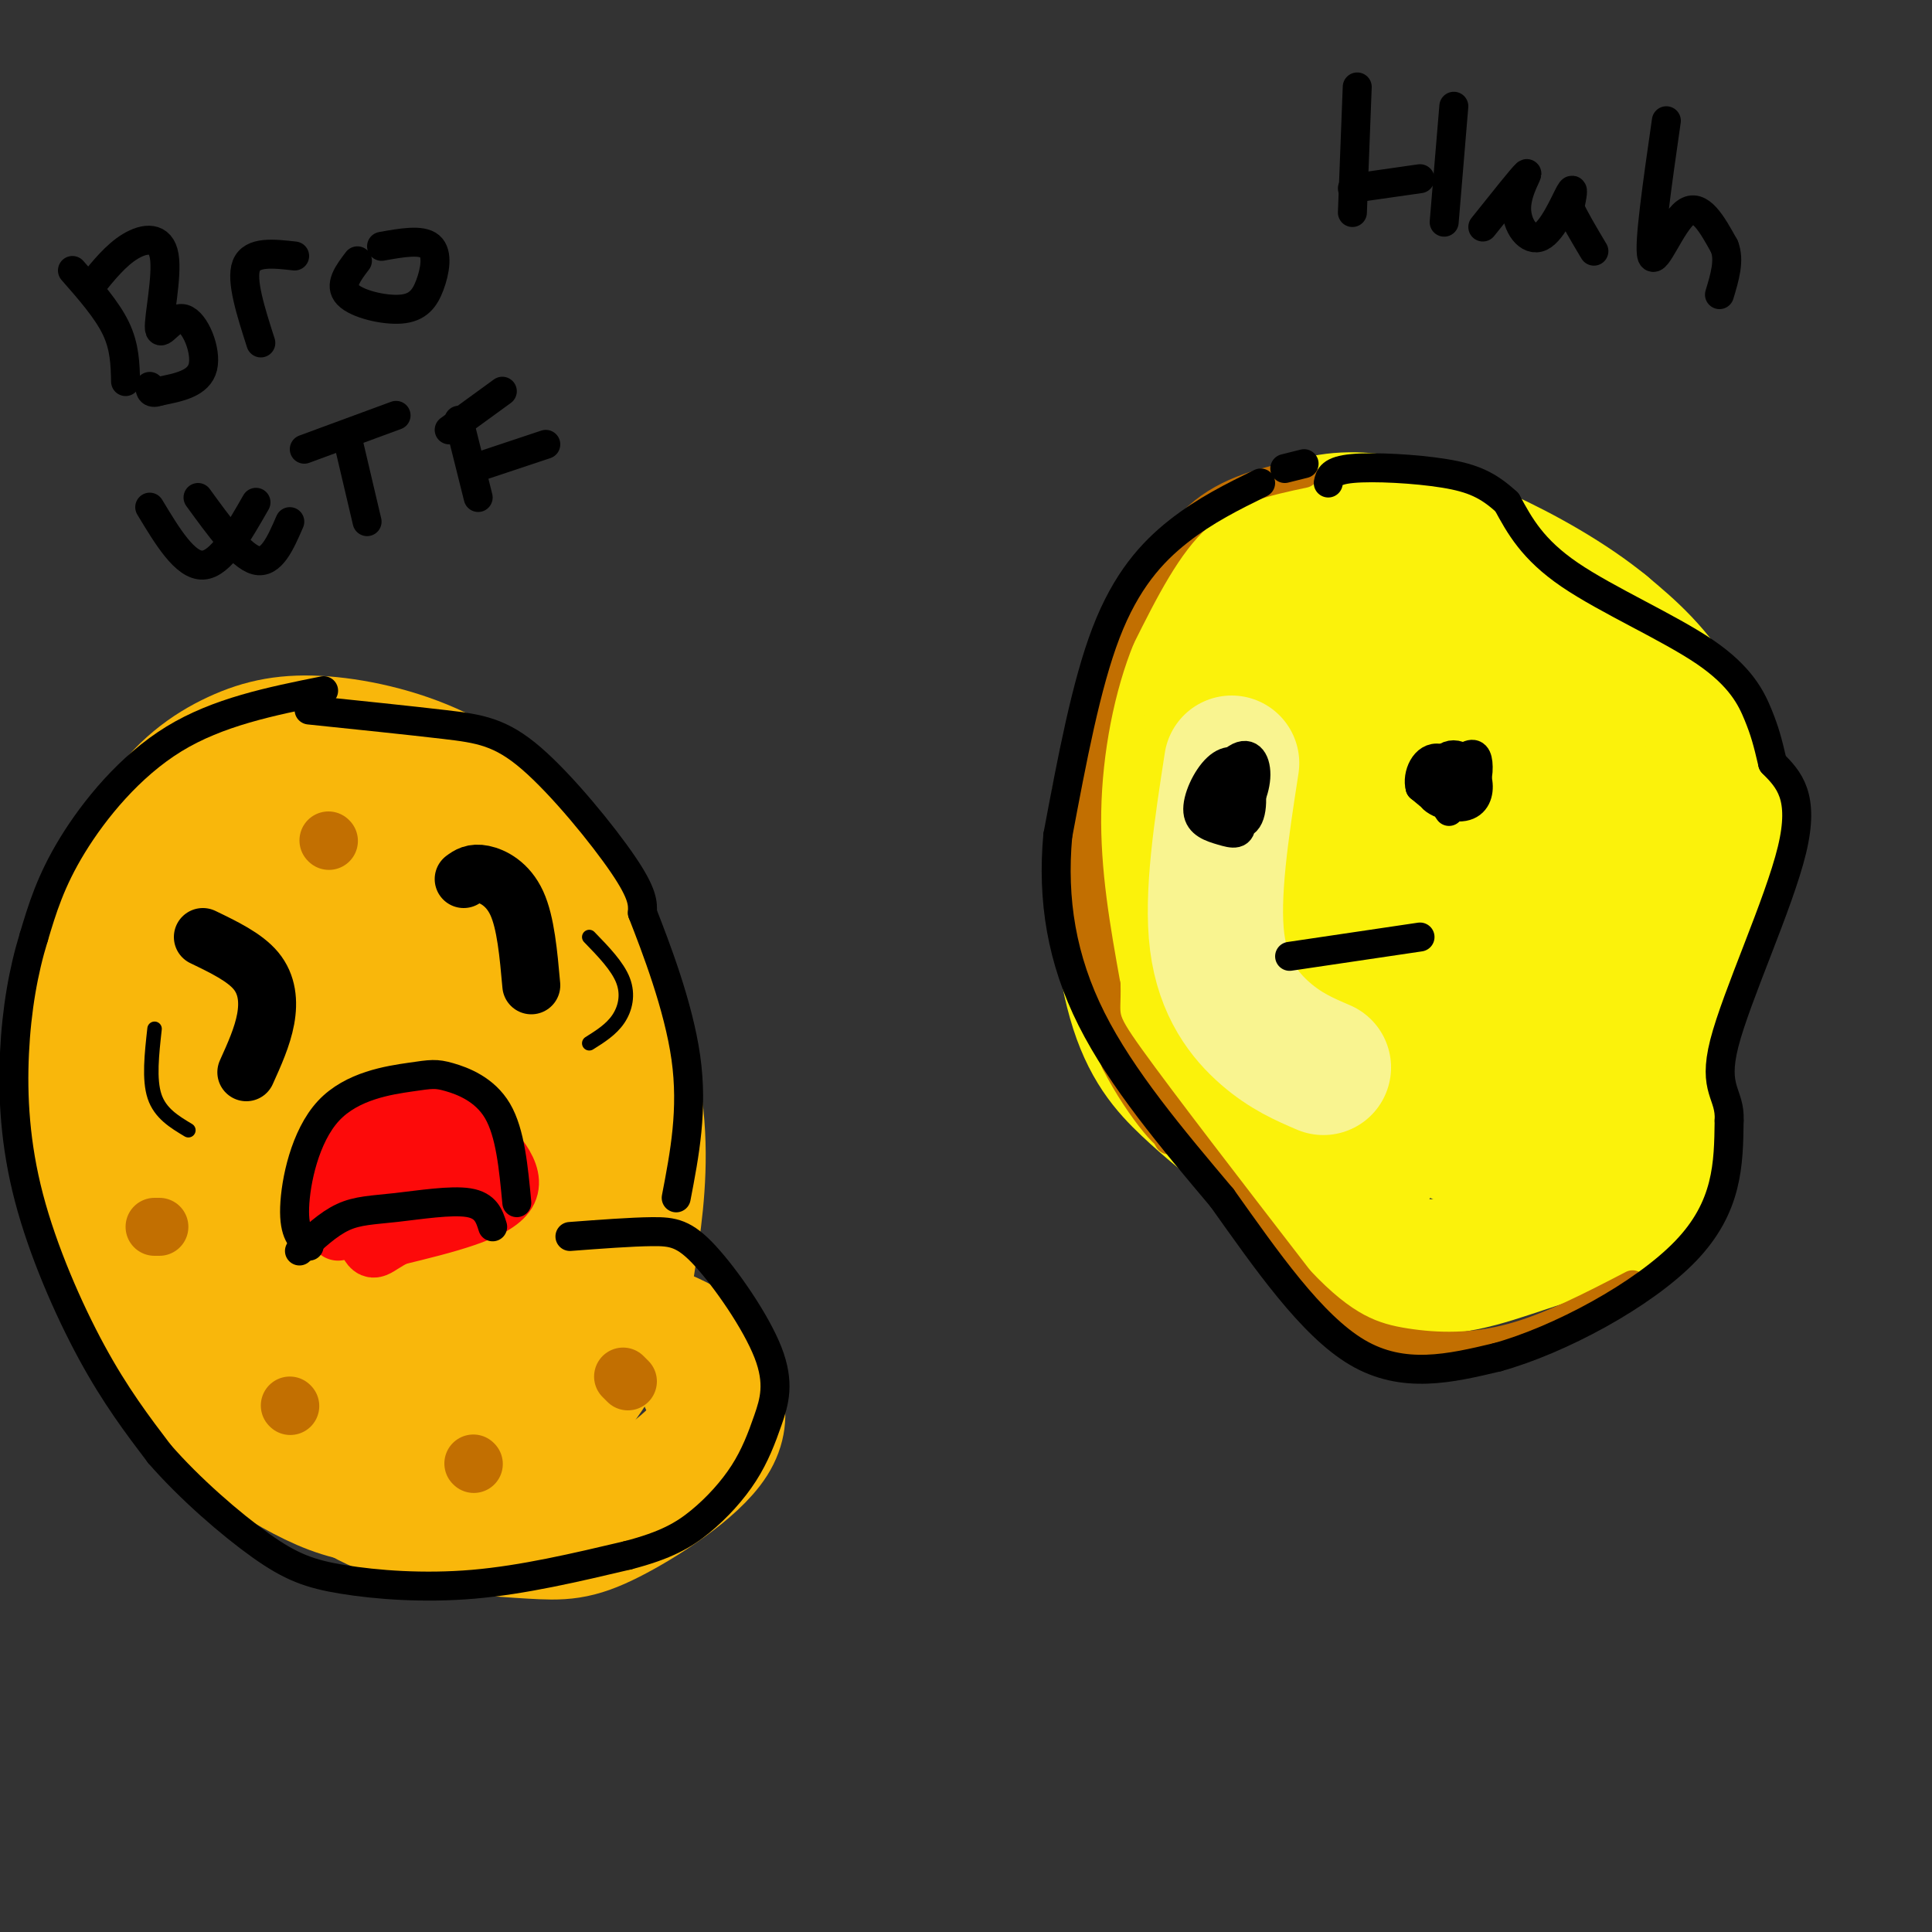 <svg viewBox='0 0 400 400' version='1.1' xmlns='http://www.w3.org/2000/svg' xmlns:xlink='http://www.w3.org/1999/xlink'><rect x="0" y="0" width="400" height="400" fill="#333333" stroke="none"/><g fill='none' stroke='rgb(249,183,11)' stroke-width='28' stroke-linecap='round' stroke-linejoin='round'><path d='M33,196c-3.205,10.260 -6.409,20.520 -6,36c0.409,15.480 4.432,36.179 9,48c4.568,11.821 9.682,14.762 15,18c5.318,3.238 10.841,6.771 16,9c5.159,2.229 9.954,3.152 16,3c6.046,-0.152 13.342,-1.381 21,-7c7.658,-5.619 15.677,-15.630 20,-23c4.323,-7.370 4.948,-12.099 6,-19c1.052,-6.901 2.529,-15.973 2,-26c-0.529,-10.027 -3.066,-21.007 -6,-31c-2.934,-9.993 -6.267,-18.998 -12,-26c-5.733,-7.002 -13.867,-12.001 -22,-17'/><path d='M92,161c-8.190,-4.267 -17.663,-6.434 -25,-7c-7.337,-0.566 -12.536,0.467 -18,3c-5.464,2.533 -11.193,6.564 -16,14c-4.807,7.436 -8.691,18.277 -11,29c-2.309,10.723 -3.043,21.329 -2,33c1.043,11.671 3.861,24.409 8,34c4.139,9.591 9.597,16.036 16,21c6.403,4.964 13.750,8.447 20,10c6.250,1.553 11.402,1.176 15,0c3.598,-1.176 5.642,-3.152 9,-6c3.358,-2.848 8.032,-6.568 12,-16c3.968,-9.432 7.232,-24.574 9,-33c1.768,-8.426 2.041,-10.135 1,-18c-1.041,-7.865 -3.396,-21.887 -6,-31c-2.604,-9.113 -5.458,-13.318 -10,-17c-4.542,-3.682 -10.771,-6.841 -17,-10'/><path d='M77,167c-7.286,-1.475 -17.000,-0.163 -24,3c-7.000,3.163 -11.286,8.178 -15,16c-3.714,7.822 -6.856,18.450 -7,29c-0.144,10.550 2.708,21.022 4,28c1.292,6.978 1.022,10.462 5,17c3.978,6.538 12.204,16.130 18,21c5.796,4.870 9.163,5.019 14,2c4.837,-3.019 11.144,-9.206 15,-13c3.856,-3.794 5.260,-5.196 7,-14c1.740,-8.804 3.817,-25.012 4,-38c0.183,-12.988 -1.527,-22.756 -3,-29c-1.473,-6.244 -2.708,-8.963 -5,-12c-2.292,-3.037 -5.639,-6.393 -10,-5c-4.361,1.393 -9.734,7.536 -13,11c-3.266,3.464 -4.425,4.249 -6,12c-1.575,7.751 -3.567,22.469 -4,30c-0.433,7.531 0.691,7.874 3,13c2.309,5.126 5.803,15.036 12,21c6.197,5.964 15.099,7.982 24,10'/><path d='M96,269c5.997,1.076 8.988,-1.235 17,0c8.012,1.235 21.043,6.017 27,9c5.957,2.983 4.840,4.167 6,7c1.160,2.833 4.598,7.313 1,13c-3.598,5.687 -14.232,12.579 -21,16c-6.768,3.421 -9.669,3.370 -16,3c-6.331,-0.370 -16.091,-1.061 -24,-3c-7.909,-1.939 -13.965,-5.128 -21,-12c-7.035,-6.872 -15.048,-17.427 -20,-27c-4.952,-9.573 -6.843,-18.164 -5,-31c1.843,-12.836 7.422,-29.918 13,-47'/><path d='M53,197c4.560,-9.764 9.459,-10.673 13,-11c3.541,-0.327 5.725,-0.072 10,3c4.275,3.072 10.642,8.962 16,22c5.358,13.038 9.708,33.223 11,44c1.292,10.777 -0.475,12.145 -3,16c-2.525,3.855 -5.808,10.195 -9,13c-3.192,2.805 -6.292,2.073 -9,0c-2.708,-2.073 -5.022,-5.488 -7,-8c-1.978,-2.512 -3.620,-4.122 -7,-13c-3.380,-8.878 -8.499,-25.024 -10,-40c-1.501,-14.976 0.617,-28.781 4,-36c3.383,-7.219 8.030,-7.854 11,-8c2.970,-0.146 4.264,0.195 7,3c2.736,2.805 6.914,8.074 11,18c4.086,9.926 8.081,24.508 9,36c0.919,11.492 -1.238,19.895 -5,28c-3.762,8.105 -9.128,15.913 -13,17c-3.872,1.087 -6.249,-4.547 -8,-12c-1.751,-7.453 -2.875,-16.727 -4,-26'/><path d='M70,243c0.650,-10.779 4.275,-24.728 7,-32c2.725,-7.272 4.552,-7.868 7,-10c2.448,-2.132 5.518,-5.800 10,-5c4.482,0.800 10.376,6.067 14,13c3.624,6.933 4.980,15.530 3,25c-1.980,9.470 -7.294,19.813 -12,26c-4.706,6.187 -8.802,8.220 -12,6c-3.198,-2.220 -5.498,-8.691 -6,-17c-0.502,-8.309 0.793,-18.454 2,-23c1.207,-4.546 2.325,-3.493 4,-3c1.675,0.493 3.907,0.427 7,4c3.093,3.573 7.046,10.787 11,18'/></g>
<g fill='none' stroke='rgb(0,0,0)' stroke-width='12' stroke-linecap='round' stroke-linejoin='round'><path d='M96,182c0.978,-0.711 1.956,-1.422 4,-1c2.044,0.422 5.156,1.978 7,6c1.844,4.022 2.422,10.511 3,17'/><path d='M42,194c4.333,2.089 8.667,4.178 11,7c2.333,2.822 2.667,6.378 2,10c-0.667,3.622 -2.333,7.311 -4,11'/></g>
<g fill='none' stroke='rgb(0,0,0)' stroke-width='3' stroke-linecap='round' stroke-linejoin='round'><path d='M32,213c-0.583,5.250 -1.167,10.500 0,14c1.167,3.500 4.083,5.250 7,7'/><path d='M122,194c2.933,3.022 5.867,6.044 7,9c1.133,2.956 0.467,5.844 -1,8c-1.467,2.156 -3.733,3.578 -6,5'/></g>
<g fill='none' stroke='rgb(253,10,10)' stroke-width='12' stroke-linecap='round' stroke-linejoin='round'><path d='M70,255c-0.829,-4.084 -1.657,-8.169 -1,-12c0.657,-3.831 2.800,-7.409 5,-10c2.200,-2.591 4.457,-4.194 7,-5c2.543,-0.806 5.372,-0.814 8,0c2.628,0.814 5.054,2.450 9,6c3.946,3.550 9.413,9.014 7,13c-2.413,3.986 -12.707,6.493 -23,9'/><path d='M82,256c-4.592,2.358 -4.574,3.752 -6,1c-1.426,-2.752 -4.298,-9.651 -4,-14c0.298,-4.349 3.766,-6.150 6,-7c2.234,-0.850 3.234,-0.750 4,1c0.766,1.750 1.298,5.149 0,8c-1.298,2.851 -4.426,5.152 -6,4c-1.574,-1.152 -1.592,-5.758 1,-8c2.592,-2.242 7.796,-2.121 13,-2'/><path d='M90,239c2.071,0.786 0.750,3.750 0,4c-0.750,0.250 -0.929,-2.214 0,-3c0.929,-0.786 2.964,0.107 5,1'/></g>
<g fill='none' stroke='rgb(0,0,0)' stroke-width='6' stroke-linecap='round' stroke-linejoin='round'><path d='M64,258c-1.590,-1.322 -3.180,-2.644 -3,-8c0.180,-5.356 2.131,-14.747 7,-20c4.869,-5.253 12.656,-6.367 17,-7c4.344,-0.633 5.247,-0.786 8,0c2.753,0.786 7.358,2.510 10,7c2.642,4.490 3.321,11.745 4,19'/><path d='M62,259c2.976,-2.792 5.952,-5.583 9,-7c3.048,-1.417 6.167,-1.458 11,-2c4.833,-0.542 11.381,-1.583 15,-1c3.619,0.583 4.310,2.792 5,5'/><path d='M67,143c-10.933,2.200 -21.867,4.400 -31,10c-9.133,5.600 -16.467,14.600 -21,22c-4.533,7.400 -6.267,13.200 -8,19'/><path d='M7,194c-2.163,7.000 -3.569,15.000 -4,24c-0.431,9.000 0.115,19.000 3,30c2.885,11.000 8.110,23.000 13,32c4.890,9.000 9.445,15.000 14,21'/><path d='M33,301c6.220,7.163 14.770,14.569 21,19c6.230,4.431 10.139,5.885 17,7c6.861,1.115 16.675,1.890 27,1c10.325,-0.890 21.163,-3.445 32,-6'/><path d='M130,322c7.870,-2.046 11.546,-4.162 15,-7c3.454,-2.838 6.688,-6.397 9,-10c2.312,-3.603 3.702,-7.250 5,-11c1.298,-3.750 2.502,-7.603 0,-14c-2.502,-6.397 -8.712,-15.338 -13,-20c-4.288,-4.662 -6.654,-5.046 -11,-5c-4.346,0.046 -10.673,0.523 -17,1'/><path d='M64,147c10.339,1.071 20.679,2.143 28,3c7.321,0.857 11.625,1.500 18,7c6.375,5.500 14.821,15.857 19,22c4.179,6.143 4.089,8.071 4,10'/><path d='M133,189c2.711,6.933 7.489,19.267 9,30c1.511,10.733 -0.244,19.867 -2,29'/></g>
<g fill='none' stroke='rgb(194,111,1)' stroke-width='12' stroke-linecap='round' stroke-linejoin='round'><path d='M129,285c0.000,0.000 1.000,1.000 1,1'/><path d='M98,303c0.000,0.000 0.100,0.100 0.1,0.1'/><path d='M60,291c0.000,0.000 0.100,0.100 0.1,0.1'/><path d='M68,174c0.000,0.000 0.100,0.100 0.1,0.1'/><path d='M32,254c0.000,0.000 1.000,0.000 1,0'/></g>
<g fill='none' stroke='rgb(251,242,11)' stroke-width='28' stroke-linecap='round' stroke-linejoin='round'><path d='M271,113c-2.289,0.206 -4.578,0.412 -9,4c-4.422,3.588 -10.975,10.560 -16,18c-5.025,7.440 -8.520,15.350 -11,21c-2.480,5.650 -3.943,9.040 -4,18c-0.057,8.960 1.292,23.489 4,33c2.708,9.511 6.774,14.003 11,18c4.226,3.997 8.613,7.498 13,11'/><path d='M259,236c6.464,7.131 16.125,19.458 26,24c9.875,4.542 19.964,1.298 27,-1c7.036,-2.298 11.018,-3.649 15,-5'/><path d='M327,254c5.966,-2.182 13.380,-5.137 15,-11c1.620,-5.863 -2.556,-14.633 0,-25c2.556,-10.367 11.842,-22.329 14,-35c2.158,-12.671 -2.812,-26.049 -8,-35c-5.188,-8.951 -10.594,-13.476 -16,-18'/><path d='M332,130c-7.024,-5.757 -16.583,-11.150 -25,-15c-8.417,-3.850 -15.692,-6.158 -22,-7c-6.308,-0.842 -11.649,-0.219 -16,2c-4.351,2.219 -7.711,6.033 -11,10c-3.289,3.967 -6.505,8.089 -7,19c-0.495,10.911 1.732,28.613 5,41c3.268,12.387 7.576,19.459 11,24c3.424,4.541 5.962,6.550 10,8c4.038,1.450 9.576,2.340 14,0c4.424,-2.340 7.735,-7.911 10,-13c2.265,-5.089 3.482,-9.698 4,-17c0.518,-7.302 0.335,-17.297 -2,-25c-2.335,-7.703 -6.821,-13.112 -12,-15c-5.179,-1.888 -11.051,-0.254 -15,2c-3.949,2.254 -5.974,5.127 -8,8'/><path d='M268,152c-2.024,2.343 -3.085,4.202 -6,13c-2.915,8.798 -7.683,24.535 -6,38c1.683,13.465 9.819,24.658 15,30c5.181,5.342 7.407,4.832 12,4c4.593,-0.832 11.553,-1.985 16,-8c4.447,-6.015 6.382,-16.891 8,-26c1.618,-9.109 2.921,-16.452 2,-27c-0.921,-10.548 -4.066,-24.302 -6,-31c-1.934,-6.698 -2.659,-6.342 -5,-7c-2.341,-0.658 -6.300,-2.331 -11,-1c-4.700,1.331 -10.141,5.664 -14,16c-3.859,10.336 -6.136,26.673 -7,37c-0.864,10.327 -0.316,14.644 1,21c1.316,6.356 3.398,14.750 6,21c2.602,6.250 5.722,10.357 8,11c2.278,0.643 3.714,-2.178 3,-6c-0.714,-3.822 -3.577,-8.644 -6,-23c-2.423,-14.356 -4.407,-38.244 -4,-53c0.407,-14.756 3.203,-20.378 6,-26'/><path d='M280,135c1.056,-5.112 0.698,-4.892 4,-6c3.302,-1.108 10.266,-3.544 14,-4c3.734,-0.456 4.238,1.068 7,8c2.762,6.932 7.783,19.272 11,32c3.217,12.728 4.630,25.845 5,35c0.370,9.155 -0.302,14.347 -3,20c-2.698,5.653 -7.420,11.768 -11,13c-3.580,1.232 -6.018,-2.418 -8,-4c-1.982,-1.582 -3.508,-1.097 -5,-10c-1.492,-8.903 -2.950,-27.193 -3,-38c-0.050,-10.807 1.307,-14.130 4,-20c2.693,-5.870 6.721,-14.287 10,-19c3.279,-4.713 5.810,-5.720 8,-7c2.190,-1.280 4.040,-2.832 7,-3c2.960,-0.168 7.032,1.046 10,9c2.968,7.954 4.833,22.646 6,36c1.167,13.354 1.635,25.371 -2,36c-3.635,10.629 -11.372,19.870 -16,24c-4.628,4.130 -6.148,3.148 -8,2c-1.852,-1.148 -4.037,-2.463 -6,-3c-1.963,-0.537 -3.704,-0.296 -4,-9c-0.296,-8.704 0.852,-26.352 2,-44'/><path d='M302,183c0.573,-9.015 1.004,-9.552 5,-13c3.996,-3.448 11.556,-9.808 16,-11c4.444,-1.192 5.771,2.784 7,5c1.229,2.216 2.360,2.671 4,10c1.640,7.329 3.790,21.530 2,31c-1.790,9.470 -7.521,14.208 -11,17c-3.479,2.792 -4.706,3.636 -8,3c-3.294,-0.636 -8.655,-2.753 -12,-7c-3.345,-4.247 -4.672,-10.623 -6,-17'/></g>
<g fill='none' stroke='rgb(249,244,144)' stroke-width='28' stroke-linecap='round' stroke-linejoin='round'><path d='M255,158c-2.111,13.667 -4.222,27.333 -3,37c1.222,9.667 5.778,15.333 10,19c4.222,3.667 8.111,5.333 12,7'/></g>
<g fill='none' stroke='rgb(194,111,1)' stroke-width='6' stroke-linecap='round' stroke-linejoin='round'><path d='M270,98c-7.833,1.667 -15.667,3.333 -22,9c-6.333,5.667 -11.167,15.333 -16,25'/><path d='M232,132c-4.222,10.289 -6.778,23.511 -7,36c-0.222,12.489 1.889,24.244 4,36'/><path d='M229,204c0.178,6.889 -1.378,6.111 5,15c6.378,8.889 20.689,27.444 35,46'/><path d='M269,265c9.381,9.988 15.333,11.958 22,13c6.667,1.042 14.048,1.155 22,-1c7.952,-2.155 16.476,-6.577 25,-11'/><path d='M224,153c-0.500,10.000 -1.000,20.000 -1,21c0.000,1.000 0.500,-7.000 1,-15'/><path d='M224,159c-0.689,2.956 -2.911,17.844 -2,30c0.911,12.156 4.956,21.578 9,31'/><path d='M231,220c4.952,9.774 12.833,18.708 11,14c-1.833,-4.708 -13.381,-23.060 -15,-25c-1.619,-1.940 6.690,12.530 15,27'/></g>
<g fill='none' stroke='rgb(0,0,0)' stroke-width='6' stroke-linecap='round' stroke-linejoin='round'><path d='M270,96c0.000,0.000 -4.000,1.000 -4,1'/><path d='M261,100c-5.733,2.822 -11.467,5.644 -17,10c-5.533,4.356 -10.867,10.244 -15,21c-4.133,10.756 -7.067,26.378 -10,42'/><path d='M219,173c-1.200,13.333 0.800,25.667 7,38c6.200,12.333 16.600,24.667 27,37'/><path d='M253,248c9.133,12.822 18.467,26.378 28,32c9.533,5.622 19.267,3.311 29,1'/><path d='M310,281c12.778,-3.533 30.222,-12.867 39,-22c8.778,-9.133 8.889,-18.067 9,-27'/><path d='M358,232c0.286,-5.631 -3.500,-6.208 -1,-16c2.500,-9.792 11.286,-28.798 14,-40c2.714,-11.202 -0.643,-14.601 -4,-18'/><path d='M367,158c-1.037,-4.469 -1.628,-6.641 -3,-10c-1.372,-3.359 -3.523,-7.904 -11,-13c-7.477,-5.096 -20.279,-10.742 -28,-16c-7.721,-5.258 -10.360,-10.129 -13,-15'/><path d='M312,104c-3.881,-3.583 -7.083,-5.042 -13,-6c-5.917,-0.958 -14.548,-1.417 -19,-1c-4.452,0.417 -4.726,1.708 -5,3'/><path d='M255,168c-0.838,-4.975 -1.675,-9.950 -1,-9c0.675,0.950 2.863,7.825 3,11c0.137,3.175 -1.778,2.651 -4,2c-2.222,-0.651 -4.750,-1.429 -5,-4c-0.250,-2.571 1.778,-6.937 4,-9c2.222,-2.063 4.637,-1.825 6,1c1.363,2.825 1.675,8.236 0,10c-1.675,1.764 -5.338,-0.118 -9,-2'/><path d='M249,168c-0.094,-2.906 4.171,-9.171 7,-11c2.829,-1.829 4.223,0.777 4,4c-0.223,3.223 -2.064,7.064 -4,8c-1.936,0.936 -3.968,-1.032 -6,-3'/><path d='M300,168c-1.399,-1.999 -2.798,-3.997 -3,-6c-0.202,-2.003 0.792,-4.010 2,-5c1.208,-0.990 2.628,-0.961 4,0c1.372,0.961 2.696,2.855 3,5c0.304,2.145 -0.411,4.540 -3,5c-2.589,0.460 -7.050,-1.015 -7,-3c0.050,-1.985 4.611,-4.481 7,-5c2.389,-0.519 2.605,0.937 2,3c-0.605,2.063 -2.030,4.732 -4,5c-1.970,0.268 -4.485,-1.866 -7,-4'/><path d='M294,163c-0.713,-2.450 1.004,-6.575 4,-6c2.996,0.575 7.270,5.850 7,8c-0.270,2.150 -5.086,1.176 -6,-1c-0.914,-2.176 2.073,-5.556 4,-7c1.927,-1.444 2.795,-0.954 3,1c0.205,1.954 -0.252,5.372 -2,6c-1.748,0.628 -4.785,-1.535 -5,-3c-0.215,-1.465 2.393,-2.233 5,-3'/><path d='M267,198c0.000,0.000 27.000,-4.000 27,-4'/><path d='M15,56c3.583,4.083 7.167,8.167 9,12c1.833,3.833 1.917,7.417 2,11'/><path d='M19,59c2.530,-3.117 5.060,-6.234 8,-8c2.940,-1.766 6.291,-2.180 7,2c0.709,4.180 -1.222,12.956 -1,15c0.222,2.044 2.598,-2.642 5,-2c2.402,0.642 4.829,6.612 4,10c-0.829,3.388 -4.915,4.194 -9,5'/><path d='M33,81c-1.833,0.667 -1.917,-0.167 -2,-1'/><path d='M54,71c-2.083,-6.500 -4.167,-13.000 -3,-16c1.167,-3.000 5.583,-2.500 10,-2'/><path d='M74,54c-1.925,2.531 -3.850,5.062 -2,7c1.850,1.938 7.475,3.282 11,3c3.525,-0.282 4.949,-2.191 6,-5c1.051,-2.809 1.729,-6.517 0,-8c-1.729,-1.483 -5.864,-0.742 -10,0'/><path d='M31,105c3.667,6.083 7.333,12.167 11,12c3.667,-0.167 7.333,-6.583 11,-13'/><path d='M41,103c4.417,6.083 8.833,12.167 12,13c3.167,0.833 5.083,-3.583 7,-8'/><path d='M72,91c0.000,0.000 4.000,17.000 4,17'/><path d='M63,93c0.000,0.000 19.000,-7.000 19,-7'/><path d='M95,87c0.000,0.000 4.000,16.000 4,16'/><path d='M93,89c0.000,0.000 11.000,-8.000 11,-8'/><path d='M98,97c0.000,0.000 15.000,-5.000 15,-5'/><path d='M281,18c0.000,0.000 -1.000,26.000 -1,26'/><path d='M301,22c0.000,0.000 -2.000,24.000 -2,24'/><path d='M280,39c0.000,0.000 14.000,-2.000 14,-2'/><path d='M307,47c4.134,-5.183 8.268,-10.367 9,-11c0.732,-0.633 -1.938,3.284 -2,7c-0.062,3.716 2.483,7.231 5,6c2.517,-1.231 5.005,-7.209 6,-9c0.995,-1.791 0.498,0.604 0,3'/><path d='M325,43c0.833,2.000 2.917,5.500 5,9'/><path d='M345,25c-1.867,12.978 -3.733,25.956 -3,28c0.733,2.044 4.067,-6.844 7,-9c2.933,-2.156 5.467,2.422 8,7'/><path d='M357,51c1.167,2.833 0.083,6.417 -1,10'/></g>
</svg>